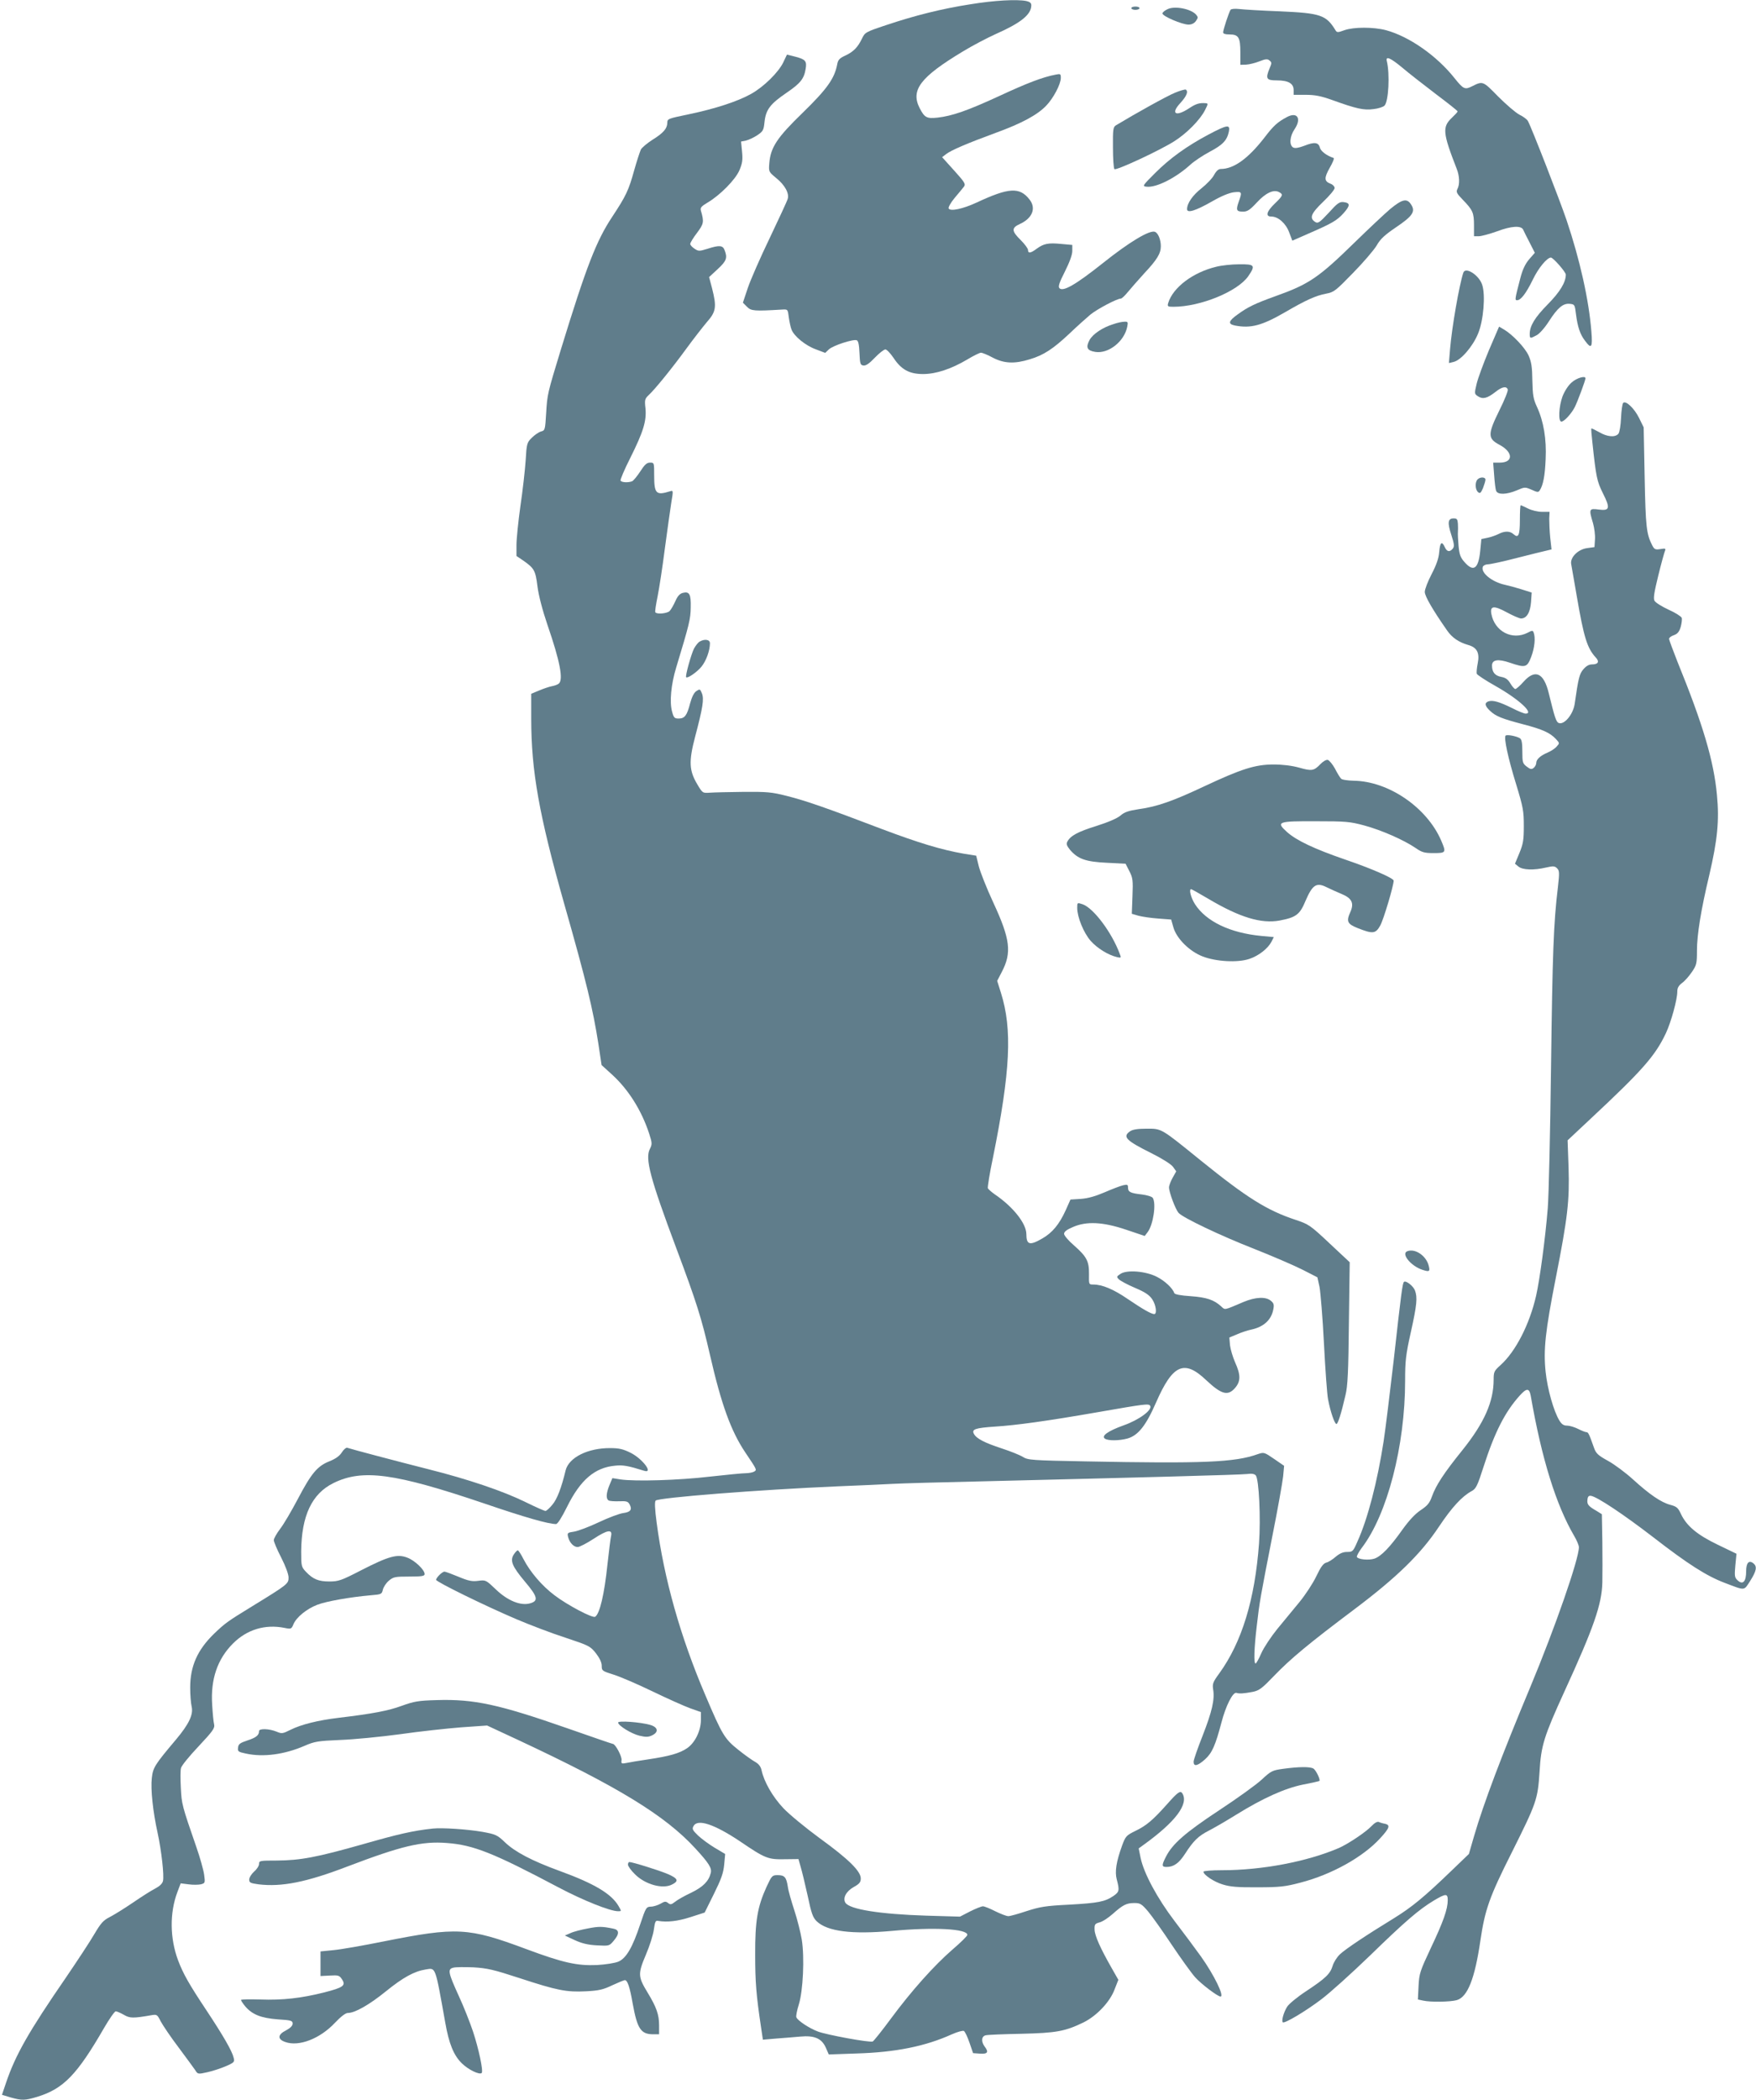 <?xml version="1.0" standalone="no"?>
<!DOCTYPE svg PUBLIC "-//W3C//DTD SVG 20010904//EN"
 "http://www.w3.org/TR/2001/REC-SVG-20010904/DTD/svg10.dtd">
<svg version="1.0" xmlns="http://www.w3.org/2000/svg"
 width="1071pt" height="1280pt" viewBox="0 0 1071 1280"
 preserveAspectRatio="xMidYMid meet">
<g transform="translate(0,1280) scale(0.1,-0.1)"
fill="#607d8b" stroke="none">
<path d="M5919 12774 c-174 -27 -338 -68 -514 -127 -127 -42 -130 -45 -148
-83 -26 -53 -51 -79 -102 -103 -35 -16 -44 -26 -49 -54 -16 -85 -62 -150 -209
-293 -158 -153 -197 -212 -205 -309 -4 -52 -4 -52 43 -91 52 -42 80 -93 69
-127 -3 -12 -53 -119 -109 -237 -57 -118 -117 -255 -134 -305 l-30 -90 25 -25
c25 -26 45 -27 214 -17 35 2 35 2 41 -48 4 -27 11 -61 17 -75 16 -40 84 -96
147 -119 l58 -22 22 21 c25 24 149 64 170 56 10 -3 15 -28 17 -78 3 -66 5 -73
24 -76 15 -2 36 12 69 47 27 28 56 51 65 51 9 0 31 -24 50 -52 47 -71 96 -98
180 -98 79 0 172 31 270 89 38 23 75 41 83 41 8 0 41 -13 72 -30 69 -36 133
-39 226 -10 84 25 142 63 242 157 45 43 103 95 127 115 43 35 163 98 186 98 6
0 25 18 42 39 18 22 63 73 101 115 78 83 101 121 101 165 0 40 -16 80 -36 88
-32 12 -155 -61 -319 -192 -165 -131 -243 -176 -264 -151 -8 10 0 34 34 101
29 58 45 102 45 125 l0 37 -67 6 c-80 8 -107 2 -150 -29 -37 -28 -53 -30 -53
-8 0 9 -20 36 -45 61 -56 55 -57 74 -4 98 76 35 100 96 58 149 -60 77 -126 73
-321 -18 -84 -39 -161 -56 -172 -37 -4 6 12 35 36 64 24 28 50 60 57 69 12 16
5 27 -60 99 l-73 81 25 19 c31 24 130 66 304 130 156 57 252 108 307 166 43
45 88 130 88 168 0 25 -2 26 -32 20 -79 -15 -175 -52 -343 -130 -195 -90 -288
-122 -377 -132 -66 -7 -79 0 -109 58 -56 110 4 189 263 345 59 36 149 83 200
106 154 68 218 119 218 176 0 14 -9 21 -31 26 -58 11 -193 4 -340 -20z"/>
<path d="M6900 12750 c0 -5 11 -10 25 -10 14 0 25 5 25 10 0 6 -11 10 -25 10
-14 0 -25 -4 -25 -10z"/>
<path d="M7123 12745 c-18 -8 -33 -20 -33 -27 0 -17 120 -68 159 -68 19 0 35
8 45 22 14 20 14 24 0 40 -32 34 -127 53 -171 33z"/>
<path d="M7505 12740 c-10 -16 -45 -122 -45 -137 0 -9 13 -13 39 -13 55 0 66
-18 66 -109 l0 -76 35 1 c19 1 56 10 81 20 38 15 50 16 62 5 14 -11 14 -16 1
-46 -27 -65 -21 -75 44 -75 70 0 102 -19 102 -59 l0 -29 73 0 c57 0 93 -7 163
-32 147 -53 192 -63 251 -55 29 3 59 13 67 21 25 24 34 193 14 273 -7 31 23
18 93 -40 41 -35 134 -107 206 -162 73 -55 133 -102 133 -106 0 -4 -16 -21
-35 -39 -59 -56 -56 -92 30 -312 17 -43 19 -94 4 -122 -9 -18 -5 -27 34 -67
60 -62 67 -78 67 -155 l0 -66 29 0 c16 0 67 14 112 30 87 33 147 36 159 10 3
-8 21 -43 39 -78 l32 -63 -35 -40 c-24 -29 -40 -62 -54 -117 -33 -127 -34
-132 -19 -132 23 0 55 42 96 126 34 71 87 134 110 134 14 0 91 -88 91 -104 0
-47 -36 -106 -110 -181 -78 -79 -110 -131 -110 -180 0 -29 2 -30 41 -9 17 8
50 45 75 84 54 84 87 112 128 108 30 -3 31 -5 38 -63 10 -78 25 -123 55 -162
39 -53 47 -43 39 55 -15 193 -70 439 -152 682 -42 123 -212 560 -235 602 -5
10 -29 28 -52 39 -23 12 -81 62 -130 111 -93 95 -93 95 -159 62 -43 -22 -53
-18 -107 50 -109 137 -277 254 -418 292 -76 20 -196 20 -253 0 -41 -15 -46
-15 -55 0 -57 93 -91 104 -340 115 -110 4 -221 11 -247 14 -27 3 -49 1 -53 -5z"/>
<path d="M4778 12421 c-30 -62 -119 -150 -198 -194 -83 -46 -218 -90 -381
-124 -125 -26 -129 -27 -129 -52 -1 -35 -24 -62 -92 -104 -31 -20 -62 -46 -69
-58 -6 -13 -25 -70 -41 -127 -34 -123 -50 -156 -133 -282 -98 -147 -159 -305
-314 -810 -82 -269 -83 -272 -90 -389 -6 -101 -7 -105 -31 -111 -14 -4 -39
-21 -56 -38 -30 -29 -32 -36 -38 -139 -4 -59 -18 -184 -32 -278 -13 -93 -24
-200 -24 -237 l0 -67 43 -29 c65 -46 73 -59 85 -156 7 -55 30 -144 61 -235 77
-223 98 -335 69 -358 -7 -6 -26 -13 -43 -16 -16 -3 -51 -15 -77 -26 l-48 -20
0 -153 c0 -318 48 -586 200 -1123 138 -484 176 -644 210 -860 l19 -127 66 -60
c99 -91 178 -217 224 -357 19 -59 19 -65 5 -94 -31 -58 1 -179 161 -606 124
-331 153 -423 205 -649 69 -302 128 -465 216 -596 72 -107 71 -105 54 -116 -8
-5 -32 -10 -52 -10 -21 0 -120 -10 -220 -21 -187 -22 -452 -30 -543 -17 l-50
8 -18 -43 c-20 -49 -22 -83 -5 -93 6 -4 35 -6 64 -5 45 2 54 -1 64 -19 17 -32
6 -47 -39 -53 -23 -3 -90 -28 -149 -56 -59 -28 -126 -53 -150 -57 -41 -6 -43
-8 -37 -33 9 -35 34 -61 58 -61 12 0 56 23 99 51 82 54 115 59 105 16 -3 -12
-13 -90 -22 -173 -19 -182 -47 -301 -75 -319 -16 -10 -171 72 -248 131 -76 57
-148 141 -189 220 -15 30 -31 54 -35 54 -4 0 -15 -11 -24 -25 -25 -38 -10 -73
67 -165 78 -92 85 -118 33 -133 -58 -17 -138 16 -209 84 -61 58 -62 59 -108
53 -37 -5 -59 -1 -121 25 -41 17 -79 31 -85 31 -14 0 -51 -37 -51 -50 0 -12
295 -157 490 -240 80 -34 213 -85 297 -112 147 -49 153 -52 188 -96 23 -30 35
-56 35 -76 0 -30 3 -32 73 -54 39 -12 146 -58 237 -102 91 -44 194 -90 230
-103 l65 -23 0 -50 c-1 -65 -36 -137 -84 -170 -45 -31 -108 -49 -236 -68 -55
-8 -115 -18 -133 -22 -31 -6 -34 -5 -31 17 3 23 -38 99 -53 99 -4 0 -128 43
-277 95 -418 146 -570 179 -797 172 -113 -3 -139 -8 -214 -35 -82 -30 -176
-48 -385 -73 -126 -15 -229 -41 -293 -73 -48 -24 -53 -25 -86 -11 -44 18 -106
20 -106 3 0 -26 -19 -40 -71 -57 -45 -15 -55 -22 -57 -44 -3 -23 1 -26 48 -36
106 -23 234 -6 357 47 62 27 81 30 218 36 83 3 247 19 365 35 118 17 286 35
373 42 l158 11 187 -87 c612 -286 898 -461 1082 -661 83 -90 103 -121 95 -151
-12 -50 -47 -85 -119 -120 -39 -18 -83 -43 -98 -55 -23 -18 -29 -19 -43 -8
-14 11 -21 11 -46 -4 -16 -9 -43 -18 -59 -18 -28 -1 -31 -5 -65 -107 -47 -142
-86 -208 -133 -228 -21 -9 -79 -18 -132 -21 -120 -5 -207 14 -432 98 -352 131
-421 135 -868 46 -124 -25 -261 -49 -305 -53 l-80 -8 0 -75 0 -75 57 3 c52 3
58 1 74 -23 25 -38 8 -50 -109 -80 -139 -35 -254 -48 -389 -43 -65 2 -118 1
-118 -3 0 -4 12 -22 26 -39 43 -50 96 -71 198 -79 82 -5 91 -8 91 -26 0 -13
-14 -27 -40 -41 -52 -26 -54 -54 -5 -71 83 -30 212 20 303 117 37 39 65 60 79
60 43 0 131 50 232 132 105 85 173 122 242 133 63 10 57 26 120 -325 22 -126
51 -198 100 -246 39 -39 108 -73 122 -60 11 11 -18 147 -53 253 -19 56 -57
153 -86 215 -66 145 -70 165 -34 174 15 4 70 4 123 2 84 -5 123 -14 282 -66
229 -75 285 -86 404 -80 78 4 105 10 161 37 37 17 71 31 76 31 16 0 30 -40 48
-143 28 -154 50 -187 125 -187 l36 0 0 54 c0 66 -16 111 -70 200 -59 97 -60
114 -11 230 23 53 45 123 49 154 7 49 10 57 27 53 55 -9 118 -2 196 23 l87 28
56 113 c45 91 58 127 63 179 l6 65 -64 38 c-35 21 -81 55 -102 75 -33 32 -37
40 -27 57 24 46 127 12 285 -94 153 -104 170 -110 272 -108 l83 1 13 -46 c8
-26 27 -105 43 -177 23 -110 32 -134 56 -157 65 -61 213 -80 457 -58 257 24
461 13 461 -24 0 -7 -41 -47 -90 -89 -112 -97 -251 -252 -378 -424 -53 -72
-103 -134 -109 -137 -18 -8 -284 41 -335 61 -53 20 -124 67 -131 87 -3 7 4 42
15 77 26 83 36 287 18 397 -7 42 -27 122 -45 177 -18 55 -37 120 -40 145 -9
58 -20 70 -62 70 -33 0 -36 -3 -68 -72 -55 -121 -70 -207 -69 -413 0 -166 6
-244 36 -444 l11 -74 81 7 c45 3 111 9 147 12 86 8 131 -11 156 -68 l18 -41
170 6 c238 7 420 44 581 117 34 15 67 24 73 20 7 -4 22 -36 34 -71 l22 -64 43
-3 c46 -3 54 9 27 44 -22 30 -19 63 8 68 12 3 110 7 217 9 213 5 266 15 378
69 81 40 163 126 191 204 l22 56 -41 72 c-69 121 -103 197 -104 234 -1 32 2
36 30 44 18 4 54 28 80 51 63 56 84 67 133 67 35 0 44 -5 84 -52 24 -29 89
-120 144 -203 55 -82 119 -171 142 -197 35 -40 138 -118 155 -118 25 0 -38
130 -119 244 -36 50 -108 147 -161 216 -105 138 -187 290 -207 384 l-12 59 29
21 c196 141 278 250 237 315 -12 18 -27 8 -95 -69 -85 -95 -124 -128 -190
-160 -57 -28 -61 -32 -83 -92 -35 -97 -44 -157 -32 -203 18 -68 16 -77 -20
-102 -52 -35 -92 -43 -271 -53 -143 -7 -177 -13 -258 -39 -51 -17 -101 -31
-112 -31 -12 0 -47 14 -80 30 -33 17 -66 30 -75 30 -9 0 -44 -14 -78 -31 l-62
-32 -205 6 c-282 9 -468 38 -494 79 -17 29 5 70 52 96 34 19 42 29 42 52 0 44
-75 118 -249 244 -86 63 -187 146 -223 184 -66 70 -118 161 -133 231 -5 23
-17 38 -37 50 -17 9 -64 42 -105 75 -83 66 -98 90 -201 333 -152 355 -252 710
-297 1052 -11 82 -13 127 -6 134 18 18 624 66 1111 87 129 5 280 12 335 15 55
3 294 10 530 15 950 23 1592 40 1631 45 29 4 44 1 53 -8 20 -24 31 -263 20
-415 -25 -342 -105 -603 -243 -793 -38 -52 -42 -63 -37 -96 11 -62 -7 -137
-64 -283 -30 -76 -55 -147 -55 -159 0 -31 24 -26 70 15 43 39 63 85 100 225
26 100 69 186 91 180 19 -6 45 -4 99 6 40 8 57 21 130 97 101 105 213 198 490
406 262 197 406 338 517 505 79 118 140 184 199 216 26 14 35 31 73 150 67
208 130 332 219 431 43 48 59 48 68 1 67 -386 155 -667 265 -855 16 -27 29
-58 29 -69 0 -73 -146 -492 -295 -849 -174 -416 -286 -711 -345 -914 l-31
-107 -102 -98 c-172 -166 -246 -226 -354 -293 -170 -104 -296 -188 -331 -221
-18 -17 -38 -49 -44 -70 -15 -49 -43 -76 -161 -154 -55 -36 -107 -79 -117 -96
-21 -34 -35 -85 -26 -94 9 -10 139 67 235 140 52 39 184 158 295 265 218 212
300 282 391 337 74 44 85 44 85 2 0 -54 -27 -131 -103 -291 -66 -141 -71 -155
-75 -232 l-4 -82 33 -7 c44 -10 165 -8 204 3 66 19 110 130 144 362 28 190 55
267 191 537 152 304 159 324 170 493 9 160 27 216 152 490 179 390 228 531
231 665 1 44 1 155 0 248 l-3 167 -32 20 c-51 29 -59 40 -56 68 2 20 8 26 22
24 39 -7 197 -112 379 -252 213 -165 325 -236 435 -278 129 -49 117 -50 157
12 38 60 43 87 20 106 -28 23 -45 4 -45 -48 0 -63 -20 -84 -51 -56 -19 17 -21
26 -15 91 l7 72 -114 55 c-125 60 -190 114 -225 188 -17 37 -26 45 -64 55 -57
15 -128 64 -228 155 -44 40 -112 91 -152 113 -62 34 -74 46 -86 80 -30 85 -35
95 -46 95 -7 0 -29 9 -51 20 -22 11 -52 20 -67 20 -21 0 -33 8 -47 31 -35 57
-73 192 -84 297 -14 135 -2 247 62 572 73 370 84 471 78 672 l-6 167 142 133
c316 295 393 383 458 521 32 69 69 204 69 252 0 23 8 37 29 53 16 11 43 42 60
67 29 42 31 53 31 130 0 96 24 247 75 460 50 214 62 334 47 488 -19 208 -85
431 -242 816 -27 69 -50 130 -50 137 0 7 13 17 29 22 22 8 33 20 42 51 6 22 9
47 6 55 -4 9 -40 32 -81 50 -41 19 -79 43 -85 54 -8 15 -2 51 23 153 18 74 37
142 41 151 6 15 2 16 -28 11 -31 -5 -37 -2 -50 23 -35 69 -40 110 -46 414 l-6
305 -28 57 c-29 59 -81 108 -97 92 -5 -5 -11 -46 -13 -91 -2 -47 -9 -88 -16
-97 -20 -24 -69 -19 -118 10 -25 14 -46 24 -47 22 -2 -1 1 -39 6 -83 23 -216
28 -238 64 -311 47 -93 42 -109 -26 -100 -58 8 -60 3 -34 -83 8 -28 14 -73 12
-99 l-3 -47 -44 -6 c-56 -7 -106 -57 -98 -98 3 -14 18 -105 35 -201 42 -244
62 -310 114 -367 25 -26 16 -43 -22 -43 -19 0 -36 -10 -53 -30 -24 -28 -30
-52 -53 -212 -10 -64 -64 -128 -97 -115 -16 6 -25 35 -61 182 -30 124 -83 148
-153 70 -22 -25 -45 -45 -51 -45 -5 0 -19 15 -30 34 -15 25 -29 35 -56 40 -38
7 -56 29 -56 69 0 36 37 42 110 17 94 -32 104 -29 129 36 21 55 27 117 15 148
-5 14 -9 14 -37 -1 -94 -48 -201 8 -221 115 -9 50 16 52 95 9 37 -20 76 -37
86 -37 34 0 56 36 61 100 l4 58 -63 20 c-35 11 -80 23 -99 27 -80 17 -150 74
-136 110 3 8 17 15 30 15 14 0 94 17 178 39 84 21 166 42 182 45 l29 7 -8 72
c-4 40 -6 91 -6 115 l2 42 -46 0 c-26 0 -63 9 -85 20 -22 11 -42 20 -45 20 -3
0 -5 -40 -5 -89 0 -95 -9 -114 -39 -87 -22 20 -54 20 -91 1 -16 -8 -46 -19
-67 -23 l-38 -8 -7 -73 c-11 -109 -41 -130 -96 -67 -25 28 -31 46 -36 98 -3
35 -5 72 -4 83 1 11 1 35 0 53 -2 27 -6 32 -26 32 -35 0 -39 -25 -14 -101 18
-56 19 -70 9 -83 -19 -23 -36 -20 -49 9 -18 39 -29 30 -34 -30 -3 -38 -17 -78
-46 -134 -23 -44 -42 -93 -42 -109 0 -26 48 -109 136 -235 30 -44 72 -72 127
-88 55 -15 73 -48 60 -112 -6 -29 -8 -57 -6 -64 3 -7 54 -41 115 -75 143 -81
237 -168 183 -168 -9 0 -46 15 -83 34 -77 38 -116 49 -143 41 -26 -9 -24 -27
9 -58 35 -33 72 -48 202 -82 119 -31 164 -52 199 -89 24 -26 24 -26 5 -47 -10
-12 -35 -28 -54 -36 -45 -19 -70 -42 -70 -63 0 -10 -7 -23 -15 -30 -13 -11
-21 -10 -43 7 -25 19 -27 26 -27 92 0 53 -4 74 -15 81 -21 13 -79 24 -87 16
-12 -12 15 -138 64 -296 43 -141 47 -164 47 -255 0 -86 -4 -109 -27 -165 l-27
-65 21 -17 c25 -21 93 -24 169 -6 44 10 53 9 67 -5 14 -14 15 -27 5 -114 -27
-223 -33 -403 -42 -1098 -5 -401 -14 -788 -20 -860 -15 -186 -49 -436 -71
-533 -40 -175 -125 -341 -218 -424 -38 -34 -41 -41 -41 -87 0 -135 -57 -264
-191 -431 -113 -140 -161 -214 -185 -281 -15 -42 -28 -57 -70 -85 -33 -22 -70
-62 -109 -116 -77 -109 -131 -165 -173 -179 -34 -11 -97 -5 -106 10 -3 5 10
29 29 55 156 203 265 623 265 1019 0 121 4 158 35 297 37 166 41 212 25 254
-10 27 -56 63 -67 52 -9 -8 -17 -68 -63 -481 -23 -198 -50 -418 -61 -490 -38
-246 -97 -474 -160 -612 -26 -60 -29 -63 -63 -63 -25 0 -45 -9 -69 -29 -18
-16 -44 -33 -58 -36 -18 -5 -34 -27 -61 -84 -20 -42 -66 -112 -102 -156 -36
-44 -97 -118 -136 -165 -38 -47 -82 -113 -97 -147 -15 -35 -31 -63 -35 -63
-12 0 -9 92 7 227 17 150 22 175 95 548 33 165 62 329 66 365 l6 65 -61 42
c-60 41 -62 42 -100 29 -139 -50 -333 -58 -1047 -44 -331 6 -354 8 -385 27
-19 12 -77 35 -129 52 -104 34 -155 60 -170 89 -15 28 9 36 128 44 128 8 318
34 622 87 298 52 316 54 325 40 15 -25 -67 -86 -161 -119 -98 -35 -140 -66
-114 -82 20 -13 86 -12 135 1 66 18 114 78 176 220 102 233 172 264 307 135
93 -87 132 -97 176 -45 34 40 33 80 -1 155 -14 32 -28 79 -31 104 l-4 47 48
20 c27 12 65 24 84 28 77 16 124 59 136 123 6 29 3 39 -16 54 -31 25 -93 22
-165 -8 -122 -52 -112 -50 -137 -27 -44 40 -89 55 -186 62 -62 4 -97 11 -100
19 -9 29 -58 75 -106 99 -68 35 -183 44 -222 18 -24 -16 -25 -18 -10 -33 9 -9
53 -33 98 -52 62 -26 88 -44 105 -69 24 -35 31 -91 13 -91 -18 0 -69 29 -162
92 -86 59 -155 88 -209 88 -28 0 -28 0 -27 63 1 79 -14 107 -91 175 -34 29
-61 61 -61 71 0 13 17 26 53 41 83 37 184 32 326 -16 l113 -38 18 24 c34 45
53 174 31 208 -5 8 -35 17 -67 21 -70 8 -84 15 -84 42 0 18 -4 20 -30 14 -17
-4 -67 -23 -113 -43 -56 -24 -102 -37 -145 -40 l-63 -4 -29 -65 c-39 -86 -82
-138 -144 -173 -76 -44 -96 -38 -96 28 -1 65 -81 166 -193 242 -20 14 -39 31
-42 37 -2 7 11 91 31 185 107 529 119 784 49 1006 l-23 73 28 54 c62 118 52
200 -52 424 -40 86 -79 185 -88 220 l-16 65 -75 12 c-137 24 -273 65 -499 150
-341 130 -465 173 -580 202 -94 24 -122 26 -265 25 -88 -1 -180 -3 -205 -5
-44 -3 -45 -3 -77 51 -50 84 -53 139 -13 291 47 178 55 229 41 264 -11 27 -13
27 -34 13 -14 -9 -27 -35 -38 -75 -19 -74 -33 -92 -70 -92 -25 0 -30 5 -40 43
-16 58 -6 165 25 267 81 267 88 297 89 367 2 81 -8 99 -48 89 -19 -5 -32 -19
-46 -51 -11 -24 -26 -51 -35 -60 -16 -15 -79 -21 -87 -7 -3 4 4 48 14 97 10
50 30 180 44 290 15 110 32 235 39 278 13 78 13 79 -8 72 -84 -26 -96 -15 -96
97 0 77 0 78 -25 78 -20 0 -33 -12 -60 -54 -19 -29 -41 -56 -50 -60 -25 -9
-63 -7 -70 4 -3 5 23 67 59 138 80 160 100 226 93 302 -6 52 -4 59 19 81 40
37 142 163 229 282 43 59 100 132 126 163 57 64 61 93 32 207 l-18 68 53 49
c53 49 60 68 42 114 -11 31 -32 33 -106 9 -49 -15 -54 -15 -78 1 -14 9 -26 22
-26 29 0 7 18 37 41 67 42 56 44 67 24 136 -5 17 2 26 39 48 77 45 171 140
196 198 18 43 21 63 16 114 l-6 61 30 6 c16 4 47 18 68 32 36 24 40 31 45 81
8 75 34 110 134 178 85 58 107 85 117 146 8 47 -1 58 -62 74 l-52 13 -22 -46z"/>
<path d="M7167 12235 c-46 -18 -247 -130 -361 -199 -17 -11 -19 -25 -18 -135
0 -68 4 -127 9 -132 10 -10 275 113 365 170 76 48 157 130 187 189 20 39 20
42 4 43 -39 3 -60 -4 -102 -32 -81 -53 -113 -32 -51 34 38 42 49 70 32 81 -4
2 -34 -6 -65 -19z"/>
<path d="M7850 12087 c-58 -31 -82 -52 -139 -127 -99 -127 -186 -190 -266
-190 -13 0 -27 -12 -40 -36 -10 -20 -45 -56 -76 -81 -55 -43 -89 -92 -89 -128
0 -26 52 -10 152 47 57 33 104 52 133 56 50 5 52 3 30 -58 -18 -51 -14 -60 27
-60 26 0 42 11 83 55 54 59 103 82 136 64 27 -14 24 -22 -26 -70 -50 -48 -59
-79 -21 -79 42 0 89 -42 109 -97 l19 -50 96 42 c147 64 175 80 216 125 42 47
42 63 1 68 -25 3 -38 -6 -91 -65 -54 -58 -65 -66 -81 -57 -39 24 -28 52 46
123 39 37 71 75 71 85 0 9 -11 21 -25 26 -39 15 -40 35 -5 97 18 31 29 58 24
60 -43 14 -79 42 -84 63 -8 33 -34 36 -96 11 -35 -13 -55 -16 -67 -10 -25 15
-21 68 9 112 43 64 17 107 -46 74z"/>
<path d="M7373 11981 c-134 -71 -237 -145 -328 -236 -78 -78 -79 -80 -52 -83
59 -7 178 53 268 135 23 21 76 56 117 78 80 42 106 70 117 123 9 45 -10 42
-122 -17z"/>
<path d="M8479 11526 c-35 -30 -131 -120 -214 -201 -222 -217 -280 -257 -485
-330 -125 -45 -169 -66 -232 -112 -56 -40 -60 -58 -17 -67 97 -19 165 -1 307
81 127 74 187 101 250 113 48 9 58 17 164 126 62 63 127 139 144 167 23 41 50
65 119 112 101 68 120 96 91 139 -25 39 -54 32 -127 -28z"/>
<path d="M7418 11174 c-142 -34 -264 -126 -293 -221 -6 -21 -3 -23 32 -23 164
0 391 93 456 186 46 67 40 74 -55 73 -46 0 -109 -7 -140 -15z"/>
<path d="M8925 11138 c-25 -75 -70 -333 -81 -467 l-7 -84 29 7 c44 10 117 94
149 173 33 79 46 234 25 297 -19 59 -102 112 -115 74z"/>
<path d="M6793 10825 c-67 -20 -128 -61 -148 -98 -24 -45 -15 -64 35 -72 80
-13 177 63 195 153 6 29 4 32 -17 31 -13 0 -42 -6 -65 -14z"/>
<path d="M9081 10665 c-33 -79 -67 -171 -75 -205 -14 -60 -14 -61 9 -76 29
-19 56 -12 106 27 40 32 67 37 75 15 3 -8 -20 -65 -51 -127 -72 -146 -72 -172
0 -210 85 -45 86 -109 2 -109 l-40 0 6 -77 c3 -43 8 -86 12 -95 10 -25 64 -23
126 3 49 21 50 21 90 4 35 -16 42 -17 50 -4 21 32 32 90 36 190 6 122 -12 230
-53 319 -22 47 -26 71 -28 160 -1 84 -6 114 -23 153 -22 48 -98 128 -151 159
l-29 17 -62 -144z"/>
<path d="M9586 10469 c-21 -18 -43 -52 -56 -85 -23 -63 -27 -154 -7 -154 17 0
60 47 81 87 17 33 66 165 66 177 0 18 -54 2 -84 -25z"/>
<path d="M9012 9878 c-17 -17 -15 -63 3 -78 12 -10 17 -5 30 25 8 21 15 44 15
51 0 17 -32 18 -48 2z"/>
<path d="M4267 8889 c-9 -5 -24 -24 -34 -42 -17 -33 -55 -169 -48 -175 8 -9
66 31 93 64 29 35 52 99 52 143 0 23 -32 28 -63 10z"/>
<path d="M8053 8142 c-39 -41 -53 -43 -130 -21 -44 12 -99 19 -156 19 -111 0
-196 -27 -422 -133 -191 -90 -288 -124 -398 -139 -65 -10 -89 -18 -114 -40
-21 -17 -74 -40 -147 -63 -112 -35 -157 -59 -176 -95 -8 -14 -4 -25 16 -50 48
-56 96 -73 224 -79 l115 -6 23 -45 c21 -41 23 -55 19 -153 l-4 -107 41 -12
c23 -6 77 -14 120 -17 l79 -6 14 -49 c20 -68 98 -145 178 -176 83 -32 214 -39
285 -15 57 19 113 63 135 105 l14 28 -76 7 c-190 18 -337 88 -405 194 -25 40
-38 91 -23 91 3 0 51 -27 107 -60 189 -112 321 -152 433 -131 100 19 123 36
158 121 42 97 66 113 128 82 24 -12 65 -30 91 -41 63 -26 78 -56 54 -110 -26
-57 -19 -73 44 -98 93 -37 110 -35 138 15 20 35 82 243 82 274 0 15 -136 74
-297 129 -186 64 -296 116 -353 167 -70 63 -57 67 178 66 180 0 205 -2 294
-26 106 -29 240 -88 312 -137 39 -27 53 -31 110 -31 76 0 77 3 46 76 -87 202
-321 362 -533 365 -38 1 -73 6 -78 13 -6 6 -23 33 -37 61 -15 27 -35 51 -44
53 -10 2 -30 -10 -45 -26z"/>
<path d="M6570 7266 c0 -56 39 -152 82 -201 40 -45 106 -86 160 -99 27 -6 27
-5 17 21 -49 131 -160 278 -226 301 -33 11 -33 11 -33 -22z"/>
<path d="M6892 5904 c-47 -33 -25 -56 130 -133 66 -33 120 -67 132 -83 l20
-28 -22 -39 c-12 -21 -22 -48 -22 -59 0 -29 39 -133 58 -155 27 -30 255 -139
465 -221 108 -43 239 -99 290 -125 l92 -47 13 -59 c6 -33 19 -188 27 -345 8
-157 19 -310 25 -340 14 -74 40 -150 51 -150 9 0 29 62 55 175 14 56 18 144
21 441 l5 370 -124 116 c-117 110 -127 116 -205 142 -176 58 -298 135 -578
361 -247 200 -238 195 -332 195 -55 0 -85 -5 -101 -16z"/>
<path d="M8583 5173 c-39 -15 22 -90 92 -113 43 -14 48 -11 39 24 -15 62 -84
108 -131 89z"/>
<path d="M2085 3947 c-14 -22 -38 -39 -75 -54 -74 -29 -111 -73 -194 -231 -38
-72 -86 -154 -108 -182 -21 -28 -38 -58 -38 -68 0 -10 20 -58 45 -106 27 -53
45 -102 45 -122 0 -38 -5 -42 -220 -174 -152 -93 -166 -103 -234 -168 -102
-99 -146 -198 -146 -329 0 -43 4 -95 9 -116 11 -48 -16 -106 -96 -201 -129
-153 -140 -170 -147 -234 -8 -68 7 -207 35 -333 24 -111 41 -262 33 -295 -4
-16 -21 -32 -48 -46 -22 -11 -82 -49 -133 -84 -50 -34 -114 -74 -141 -88 -42
-21 -56 -37 -97 -106 -26 -45 -104 -163 -172 -263 -228 -331 -309 -473 -367
-645 l-24 -71 53 -16 c68 -19 87 -19 163 4 159 49 242 134 407 420 32 55 64
101 71 101 7 0 29 -10 49 -21 37 -22 57 -22 167 -3 35 6 37 5 58 -37 13 -24
61 -96 109 -159 47 -63 93 -126 102 -139 15 -25 17 -25 75 -12 32 7 83 24 113
37 50 22 53 26 46 51 -9 40 -64 135 -164 286 -109 164 -143 224 -175 308 -50
134 -52 289 -4 416 l20 53 48 -6 c27 -4 61 -3 75 0 26 7 27 9 20 59 -4 29 -25
104 -47 167 -89 257 -90 263 -95 362 -3 53 -3 107 1 121 3 14 51 73 107 132
88 94 100 111 95 134 -4 14 -9 69 -12 121 -10 154 32 277 127 372 85 85 196
119 315 95 39 -8 42 -7 54 23 18 42 80 93 145 118 54 21 200 47 327 58 64 5
67 7 73 34 4 16 20 41 37 55 27 23 38 25 124 25 76 0 94 3 94 15 0 26 -60 83
-105 100 -61 24 -113 10 -281 -76 -122 -63 -140 -69 -195 -69 -67 0 -100 14
-143 59 -28 30 -29 34 -29 125 2 217 65 351 197 416 177 87 372 61 921 -125
249 -85 387 -124 436 -125 10 0 34 38 67 104 82 166 170 241 295 252 47 5 79
-1 175 -31 60 -19 -8 72 -81 109 -46 23 -71 29 -125 29 -136 1 -252 -57 -272
-135 -26 -108 -52 -176 -81 -210 -17 -21 -36 -38 -42 -38 -7 0 -61 24 -122 54
-134 66 -348 139 -595 201 -178 45 -466 121 -492 130 -7 2 -22 -10 -33 -28z"/>
<path d="M3770 2300 c0 -18 80 -68 130 -80 39 -9 54 -9 77 2 42 20 37 50 -12
64 -60 17 -195 27 -195 14z"/>
<path d="M7825 2018 c-65 -9 -73 -13 -129 -65 -33 -31 -150 -115 -261 -188
-206 -136 -284 -204 -324 -283 -27 -53 -26 -62 4 -62 43 0 75 22 112 79 53 82
81 109 147 143 33 17 107 60 165 96 163 101 296 161 408 184 54 10 99 21 100
22 8 8 -22 68 -37 76 -22 12 -89 11 -185 -2z"/>
<path d="M8365 1669 c-35 -37 -143 -109 -200 -134 -194 -83 -468 -135 -712
-135 -62 0 -113 -4 -113 -9 0 -19 64 -62 118 -78 45 -14 91 -18 212 -17 135 0
169 4 260 28 191 49 383 156 488 271 57 62 63 80 30 88 -13 2 -30 7 -38 11
-10 4 -26 -5 -45 -25z"/>
<path d="M2640 1654 c-121 -13 -212 -34 -425 -95 -282 -80 -382 -99 -527 -100
-102 0 -108 -1 -108 -20 0 -12 -13 -33 -30 -47 -16 -15 -30 -36 -30 -49 0 -19
7 -22 57 -29 141 -17 292 13 540 108 331 126 456 156 608 144 163 -12 285 -61
680 -270 149 -79 316 -146 365 -146 21 0 21 0 3 31 -43 75 -149 138 -358 214
-170 62 -273 116 -335 175 -47 45 -56 49 -138 64 -93 16 -244 26 -302 20z"/>
<path d="M3830 1434 c0 -9 19 -36 43 -59 62 -62 169 -92 226 -62 42 21 36 36
-22 62 -50 22 -219 75 -239 75 -4 0 -8 -7 -8 -16z"/>
<path d="M3585 1045 c-38 -7 -86 -19 -105 -28 l-35 -15 60 -28 c44 -20 80 -29
135 -32 76 -4 76 -4 103 28 36 42 35 67 -3 74 -69 14 -88 14 -155 1z"/>
</g>
</svg>
